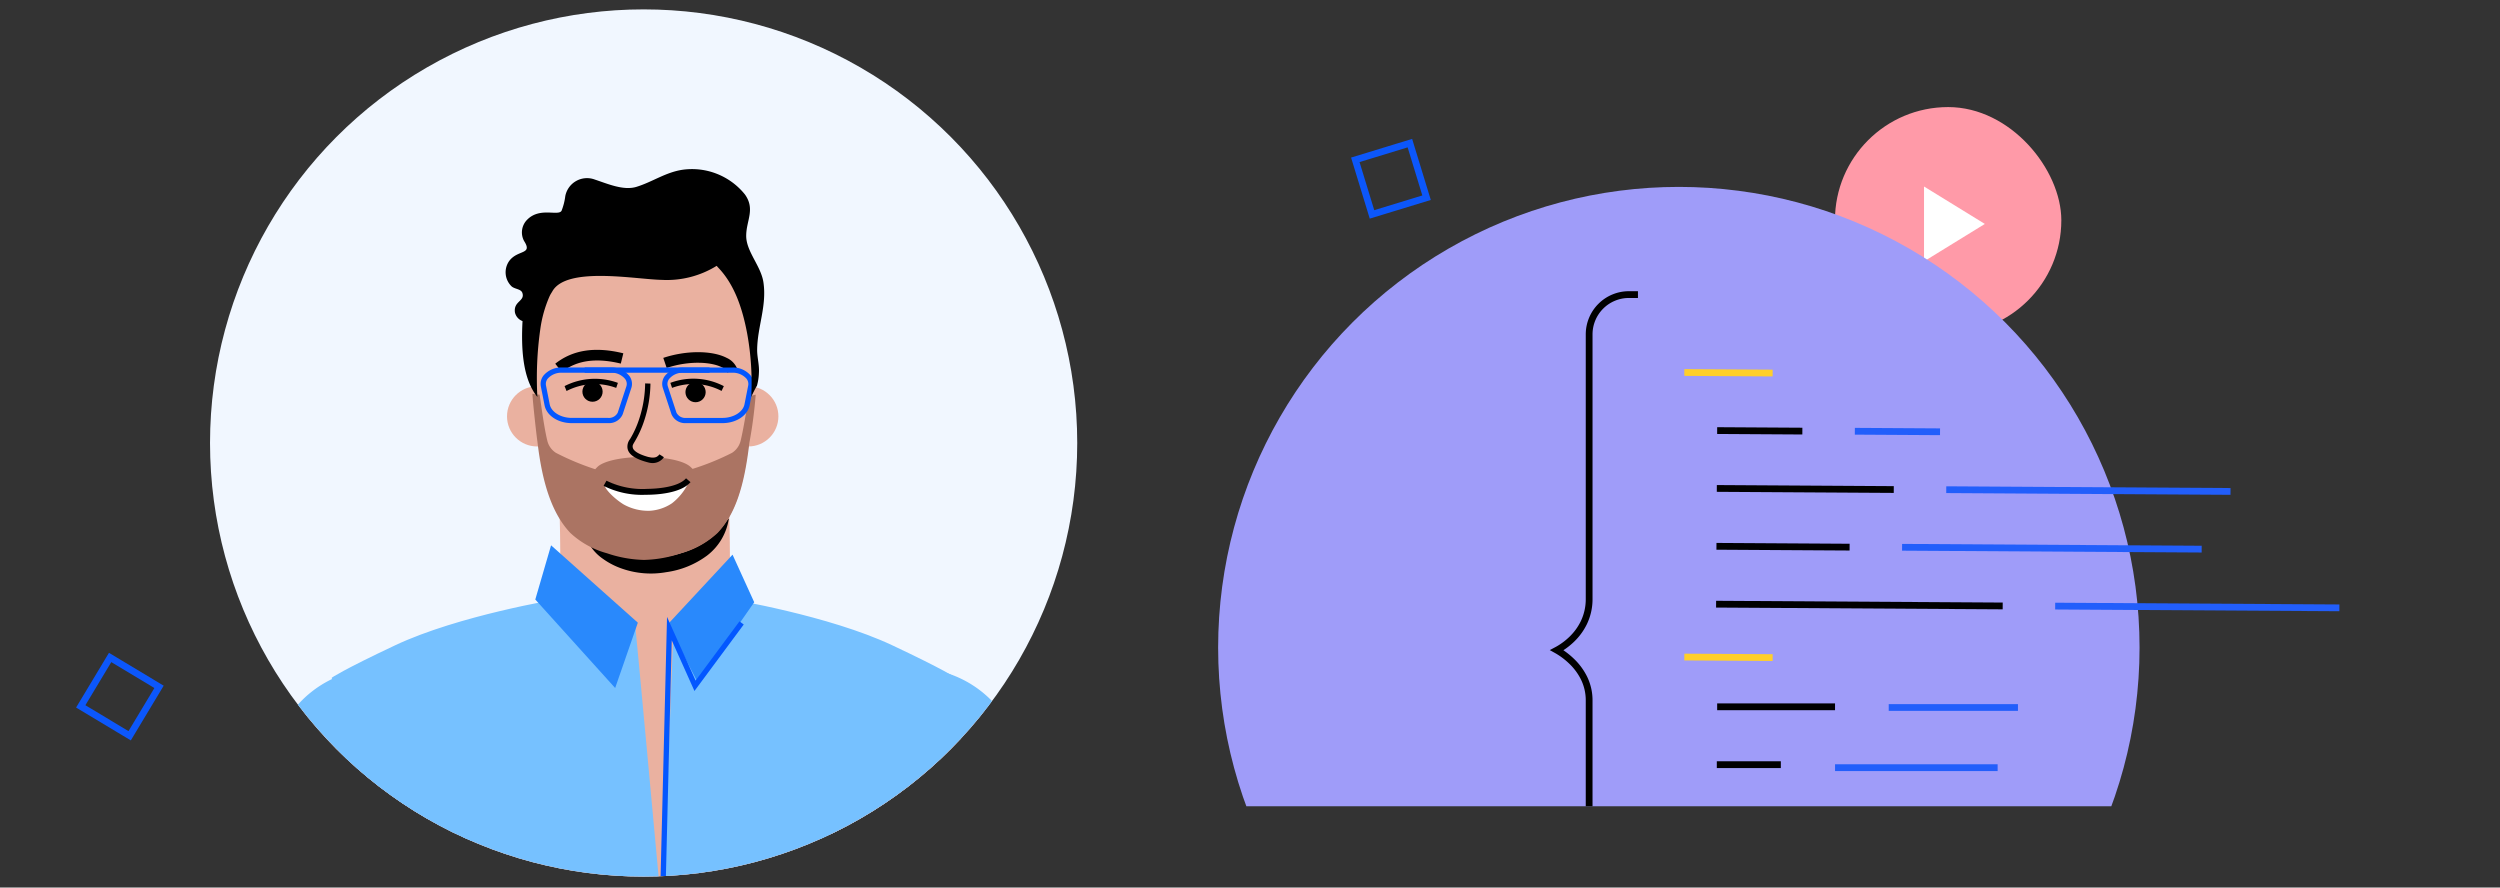 <?xml version="1.0" encoding="UTF-8"?>
<svg xmlns="http://www.w3.org/2000/svg" viewBox="0 0 369 131" width="369" height="131">
  <rect x="0" y="0" width="369" height="131" fill="#333333" stroke="none"/>
  <defs>
    <clipPath id="a">
      <circle cx="64" cy="64" r="64" transform="translate(2576 1786)" stroke="#707070" fill="none" />
    </clipPath>
    <clipPath id="b">
      <path transform="translate(918 983)" fill="#fff" stroke="#707070" d="M0 0h212v107H0z" />
    </clipPath>
    <style>.aa,.ab,.ac,.c,.h,.j,.p{fill:none}.e{fill:#fff}.c{stroke:#0c57fb;stroke-miterlimit:10.008;stroke-width:1.001px}.h,.j{stroke:#0457f8;stroke-miterlimit:10}.h{stroke-width:.987px}.i{fill:#eab1a0}.j{stroke-width:1.021px}.ab{stroke:#000}.l{opacity:.18}.m{fill:#9e005d}.o{fill:#00216b}.q{fill:#76c1ff}.r{fill:#0357ff}.s{fill:#eef5ff}.t{fill:#ff6279}.v{fill:#2989fc}.w{fill:#00d364}.aa{stroke:#ffcf2a}.aa,.ab,.ac{stroke-linejoin:round}.ac{stroke:#225efb}</style>
  </defs>
  <g transform="translate(-771 -971)">
    <path class="c" d="m782.917 1075.26 4.338-7.219 7.219 4.338-4.338 7.219z" />
    <rect width="33.413" height="33.413" rx="16.706" transform="translate(1041.839 986.805)" fill="#ff9aa8" />
    <path class="e" d="m1054.986 1009.577 8.977-5.524-8.977-5.524Z" />
    <circle cx="64" cy="64" r="64" transform="translate(802 972.385)" fill="#f1f7ff" />
    <g transform="translate(-1774 -813.615)" clip-path="url(#a)">
      <path class="i" d="M2652.816 1883.94h-25.032c0-18.586-.192-26.2-.354-29.313l25-1.3c.26 5.029.386 15.043.386 30.613Z" />
      <circle class="i" cx="4.442" cy="4.442" transform="translate(2619.835 1841.63)" r="4.442" />
      <path d="M2631.969 1864.521a25.006 25.006 0 0 0 5.57.875 27.636 27.636 0 0 0 5.23-.173 22.019 22.019 0 0 0 5.084-1.133 15.876 15.876 0 0 0 4.728-2.96 8.433 8.433 0 0 1-3.224 5.492 13.108 13.108 0 0 1-6.029 2.447 12.938 12.938 0 0 1-6.454-.5 10.89 10.89 0 0 1-2.887-1.477 6.8 6.8 0 0 1-2.156-2.412Z" />
      <circle class="i" cx="4.442" cy="4.442" transform="translate(2651.008 1841.63)" r="4.442" />
      <path class="i" d="M2656.331 1833.363c-.582-9.6-6.946-15.485-16.187-15.5h-.075c-9.241.02-15.606 5.906-16.187 15.5a38.219 38.219 0 0 0-.131 4.949c.767 13.284 1.613 20.723 5.411 24.7 1.252 1.313 5.095 3.72 10.881 3.982h.127c6.248.051 9.629-2.669 10.881-3.982 3.8-3.979 4.643-11.418 5.411-24.7a38.219 38.219 0 0 0-.131-4.949ZM2683.656 1963.152a10.554 10.554 0 0 1 10.047-11.019 10.544 10.544 0 0 1 11.024 10.047c.013.261.858 56.489.858 56.489a6.814 6.814 0 0 1-7.211 7.043 7.121 7.121 0 0 1-6.447-6.123s-8.129-53.171-8.271-56.437Z" />
      <path class="i" d="M2690.807 2021.697c-.109.092-.23 21.392-.23 21.392a39.927 39.927 0 0 0 2.057 8.141 2.015 2.015 0 0 0 2.181 1.057l3.767-1.636c2.029-.882 2.777-2.617 3.74-4.372.751-1.37 1.325-3.379 2.021-4.777a7.057 7.057 0 0 0 .734-2.919l.555-17.59c.385-5.665-2.474-7.862-6.9-7.689a6.752 6.752 0 0 0-4.105 1.6Z" />
      <path class="i" d="m2686.056 2034.667 3.4-10.941a5.211 5.211 0 0 1 3.256-3.372 3.15 3.15 0 0 1 4.189 3.05 3.15 3.15 0 0 1-.688 1.891l-6.554 8.2a3.443 3.443 0 0 1-3.6 1.169ZM2596.303 1963.152a10.556 10.556 0 0 0-10.047-11.019 10.544 10.544 0 0 0-11.02 10.047c-.012.261-.858 56.489-.858 56.489a6.814 6.814 0 0 0 7.211 7.043 7.119 7.119 0 0 0 6.447-6.123s8.125-53.171 8.267-56.437Z" />
      <g class="l">
        <path class="m" d="M2585.761 1952.317c.161 0 .322 0 .485.011a10.362 10.362 0 0 1 9.861 10.815 10.33 10.33 0 0 1-10.33 9.872q-.242 0-.486-.011a10.285 10.285 0 0 1-7.17-3.365 10.283 10.283 0 0 1-2.69-7.45 10.329 10.329 0 0 1 10.33-9.872m0-.2a10.545 10.545 0 0 0-10.525 10.059 10.544 10.544 0 0 0 10.047 11.019c.166.008.33.012.494.012a10.545 10.545 0 0 0 10.525-10.059 10.545 10.545 0 0 0-10.047-11.019q-.249-.012-.494-.012Z" />
      </g>
      <path class="i" d="M2589.144 2021.092c.108.092.229 21.392.229 21.392a39.918 39.918 0 0 1-2.056 8.14 2.015 2.015 0 0 1-2.181 1.058l-3.766-1.636c-2.029-.882-2.778-2.617-3.741-4.373-.751-1.369-1.325-3.379-2.021-4.776a7.058 7.058 0 0 1-.735-2.919l-.555-17.591c-.386-5.664 2.473-7.861 6.9-7.689a6.757 6.757 0 0 1 4.105 1.6Z" />
      <path class="i" d="m2593.896 2034.062-3.4-10.942a5.208 5.208 0 0 0-3.256-3.372 3.151 3.151 0 0 0-4.19 3.05 3.144 3.144 0 0 0 .688 1.89l6.554 8.2a3.441 3.441 0 0 0 3.6 1.169Z" />
      <path d="M2600.171 1988.117h79.462v2.153a28 28 0 0 1-28 28h-23.462a28 28 0 0 1-28-28v-2.153Z" fill="#d6967f" />
      <path class="i" d="M2689.186 1887.862a115.3 115.3 0 0 0-16.488-8.084 148.528 148.528 0 0 0-20.281-6.439s-2.256 8.191-12.516 8.3c-10.26-.11-12.515-8.3-12.515-8.3s-13.382 2.239-22.769 6.6c-10.079 4.688-14 7.918-14 7.918s8.322 19.3 9.553 27.494c1.815 12.076.286 48.842.286 48.842l-.286 23.919h79.462l-.285-23.919s-1.53-36.767.285-48.842c1.231-8.187 9.554-27.489 9.554-27.489Z" />
      <path class="i" d="M2641.182 2004.836c1.559-15.8-6.838-23.658-19.273-24.26a20.609 20.609 0 0 0-21.582 21.355c.884 24.173 3.421 96.7 3.421 96.7a14.851 14.851 0 0 0 15.425 14.3 14.851 14.851 0 0 0 14.181-13.232Z" />
      <g class="l">
        <path class="m" d="M2618.601 2083.428a14.675 14.675 0 0 1 14.659 14.659 14.675 14.675 0 0 1-14.659 14.659 14.675 14.675 0 0 1-14.658-14.659 14.675 14.675 0 0 1 14.658-14.659m0-.195a14.853 14.853 0 0 0-14.853 14.853 14.853 14.853 0 0 0 14.853 14.853 14.853 14.853 0 0 0 14.854-14.853 14.853 14.853 0 0 0-14.854-14.853Z" />
      </g>
      <path class="o" d="M2618.486 2114.504a16.355 16.355 0 0 1-16.4-15.821c-.02-.569-2.54-72.609-3.421-96.695a22.015 22.015 0 0 1 6.2-16.22 21.947 21.947 0 0 1 15.93-6.781q.543 0 1.092.027c6.812.329 12.339 2.736 15.984 6.959 3.9 4.521 5.553 11.1 4.771 19.017l-7.834 94.917a16.5 16.5 0 0 1-15.67 14.584q-.327.013-.655.013Z" />
      <path class="i" d="M2609.376 2192.813a143.55 143.55 0 0 0-.7-15.572c-1.509-14.236-3.824-29.9-4.2-43.01-.1-3.4.421-15.837.4-22.357a88 88 0 0 0-1.173-13.342 15.019 15.019 0 0 1 15.411-15.341 14.892 14.892 0 0 1 14.337 15.909 101.55 101.55 0 0 0-1.625 13.227c-.24 7.248-.076 18.059-.3 22.333a281.945 281.945 0 0 1-3.937 32.173c-3.376 17.008-3.343 25.979-3.343 25.979Z" />
      <circle class="i" cx="14.853" cy="14.853" transform="translate(2603.788 2083.233)" r="14.853" />
      <path class="o" d="M2605.12 2186.349c-.36-8.011-2.048-43.584-2.29-52.066-.049-1.736-.734-35.406-.746-35.47l-.024-.135v-.137a16.792 16.792 0 0 1 4.815-12.017 16.786 16.786 0 0 1 11.982-4.891h.2a16.219 16.219 0 0 1 11.534 5.266 16.66 16.66 0 0 1 4.343 12.292l-.006.106-.02.1c-.059.306-1.786 33.161-1.9 35.346-.339 6.362-3.926 43.575-4.659 51.6Z" />
      <path class="i" d="M2638.913 2004.836c-1.559-15.8 6.838-23.658 19.273-24.26a20.61 20.61 0 0 1 21.583 21.355c-.884 24.173-3.422 96.7-3.422 96.7a14.852 14.852 0 0 1-15.425 14.3 14.851 14.851 0 0 1-14.18-13.232Z" />
      <g class="l">
        <path class="m" d="M2661.493 2083.428a14.675 14.675 0 0 1 14.658 14.659 14.675 14.675 0 0 1-14.658 14.659 14.675 14.675 0 0 1-14.658-14.659 14.675 14.675 0 0 1 14.658-14.659m0-.195a14.853 14.853 0 0 0-14.853 14.853 14.853 14.853 0 0 0 14.853 14.853 14.853 14.853 0 0 0 14.854-14.853 14.853 14.853 0 0 0-14.854-14.853Z" />
      </g>
      <path class="o" d="M2661.418 2114.504a16.355 16.355 0 0 0 16.4-15.821c.019-.569 2.541-72.609 3.422-96.695a22.017 22.017 0 0 0-6.2-16.22 21.947 21.947 0 0 0-15.93-6.781c-.361 0-.727.009-1.092.027-6.812.329-12.339 2.736-15.984 6.959-3.9 4.521-5.553 11.1-4.772 19.017l7.834 94.917a16.5 16.5 0 0 0 15.67 14.584c.218.009.436.013.654.013Z" />
      <path class="i" d="M2670.714 2192.813a143.44 143.44 0 0 1 .7-15.572c1.508-14.236 3.823-29.9 4.2-43.01.1-3.4-.421-15.837-.4-22.357a88.038 88.038 0 0 1 1.172-13.342 15.017 15.017 0 0 0-15.41-15.341 14.893 14.893 0 0 0-14.338 15.909 101.517 101.517 0 0 1 1.626 13.227c.24 7.248.075 18.059.3 22.333a282.093 282.093 0 0 0 3.936 32.173c3.376 17.008 3.344 25.979 3.344 25.979Z" />
      <circle class="i" cx="14.853" cy="14.853" transform="translate(2646.599 2083.233)" r="14.853" />
      <path class="o" d="M2674.783 2188.517c.361-8.011 2.049-45.754 2.291-54.236.049-1.736.733-35.406.745-35.47l.024-.135v-.137a16.8 16.8 0 0 0-4.816-12.017 16.785 16.785 0 0 0-11.982-4.891h-.2a16.217 16.217 0 0 0-11.533 5.266 16.656 16.656 0 0 0-4.343 12.292l.006.106.021.1c.058.306 1.786 33.161 1.9 35.346.339 6.362 3.926 45.745 4.659 53.766Z" />
      <g class="l">
        <path class="m" d="M2694.199 1952.317a10.328 10.328 0 0 1 10.329 9.872 10.36 10.36 0 0 1-9.86 10.815q-.244.011-.486.011a10.329 10.329 0 0 1-10.33-9.872 10.362 10.362 0 0 1 9.861-10.815c.163-.007.325-.011.486-.011m0-.2q-.245 0-.494.012a10.544 10.544 0 0 0-10.046 11.019 10.544 10.544 0 0 0 10.524 10.059q.246 0 .494-.012a10.544 10.544 0 0 0 10.047-11.019 10.545 10.545 0 0 0-10.525-10.059Z" />
      </g>
      <g>
        <path class="i" d="M2602.79 1885.638a14.448 14.448 0 0 0-17.263 11.214s-8.757 54.56-10.152 63.57c-1.2 7.725 3.971 12.32 8.938 12.908 4.495.532 9.74-1.388 11.963-8.318l17.469-61.944a14.449 14.449 0 0 0-10.955-17.43Z" />
        <g class="l" transform="translate(2575.189 1952.271)">
          <circle class="p" cx="10.583" cy="10.583" r="10.583" />
        </g>
        <path class="q" d="m2596.209 1966.565 20.2-63.273a15.928 15.928 0 0 0-1.806-12.3 15.9 15.9 0 0 0-9.993-7.284 16.167 16.167 0 0 0-3.346-.433 16.042 16.042 0 0 0-15.991 12.543c-.11.609-10.487 60.855-10.487 60.855Z" />
        <g>
          <path class="r" d="m2596.223 1967.213-24.88-11.8 1.767-8.389.765.161-1.64 7.786 24.323 11.536Z" />
          <path class="r" d="M2577.676 1954.729h-.036a1.493 1.493 0 0 1-1.052-.465 1.492 1.492 0 0 1-.415-1.072 1.494 1.494 0 0 1 1.536-1.466 1.5 1.5 0 0 1 1.466 1.536 1.5 1.5 0 0 1-1.499 1.467Zm0-2.22a.72.72 0 0 0-.719.7.713.713 0 0 0 .2.513.712.712 0 0 0 .5.222.685.685 0 0 0 .513-.2.717.717 0 0 0 .222-.5.72.72 0 0 0-.7-.736ZM2594.046 1954.468l-.969-.354c-3.493-1.278-10.76-3.939-16.145-4.571l.091-.777c5.477.643 12.8 3.325 16.323 4.614l.964.351Z" />
        </g>
      </g>
      <g>
        <path class="q" d="m2597.602 1915.299-.908 99.917h5.4l8.66 7.314c3.172 2.678 6.631 3.732 13.6 4.305s26.269.347 29.676-.024c3.511-.382 10.73-1.5 13.581-3.589l10.946-8.006h4.744l-.908-99.917Z" />
        <path class="q" d="M2682.463 1915.298c1.2-7.857 3.593-30.656 3.593-30.656s-1.571-1.116-9.368-4.788c-9.367-4.41-24.025-6.813-24.025-6.813-.073.353 4.217 6.187-8.324 6.187-.042 0-1.337 36.084-1.337 36.084ZM2597.561 1915.298c-1.2-7.857-3.592-30.656-3.592-30.656s1.571-1.116 9.368-4.788c9.367-4.41 24.026-6.813 24.026-6.813.073.353-1.122 4.14 11.419 4.14.042 0 3.565 38.3 3.565 38.3Z" />
        <path class="r" d="M2606.737 1914.853h18.067v.782h-18.067z" />
      </g>
      <g>
        <path class="i" d="M2677.169 1885.638a14.448 14.448 0 0 1 17.263 11.214s8.757 54.56 10.152 63.57c1.2 7.725-3.971 12.32-8.937 12.908-4.494.532-9.74-1.388-11.963-8.318l-17.469-61.944a14.448 14.448 0 0 1 10.954-17.43Z" />
        <g class="l" transform="translate(2683.604 1952.271)">
          <circle class="p" cx="10.583" cy="10.583" r="10.583" />
        </g>
        <path class="q" d="m2682.776 1966.603-18.456-63.8a15.935 15.935 0 0 1 2.143-12.242 15.9 15.9 0 0 1 10.189-7.007 16.087 16.087 0 0 1 3.356-.342 16.042 16.042 0 0 1 15.641 12.97c.093.612 8.815 61.12 8.815 61.12Z" />
        <g>
          <path class="r" d="m2683.174 1965.889 25.076-10.391.299.722-25.076 10.391z" />
          <path class="r" d="m2673.82 1926.537.761-.181 9.441 39.766-.761.181zM2702.193 1955.283h-.006a1.488 1.488 0 0 1-1.059-.444 1.485 1.485 0 0 1-.436-1.063 1.5 1.5 0 0 1 1.5-1.5h.006a1.5 1.5 0 0 1 1.06.444 1.489 1.489 0 0 1 .435 1.063 1.5 1.5 0 0 1-1.5 1.5Zm0-2.221a.72.72 0 0 0-.719.717.717.717 0 0 0 .208.509.717.717 0 0 0 .508.213.714.714 0 0 0 .506-.209.711.711 0 0 0 .213-.508.716.716 0 0 0-.208-.509.682.682 0 0 0-.508-.213Z" />
          <path class="r" d="m2706.926 1952.625-.71-2.574c-3.107-.272-12.168 1.46-15.194 2.423l-.237-.745c3.25-1.034 12.808-2.847 15.792-2.424l.254.036.849 3.077Z" />
        </g>
      </g>
      <g>
        <path class="i" d="M2609.411 2192.825h14.878l3.83 12.522c.914 2.152-.24 4.827-2.083 4.832l-18.093.048c-1.828.005-2.991-2.626-2.114-4.782Z" />
        <path class="s" d="M2630.569 2209.94c-.177-1.225-5.021-17.179-5.021-17.179s-.75 1.96-1.49 1.635a10.624 10.624 0 0 1-3.21-2.612 5.084 5.084 0 0 0-3.859-1.32 5.086 5.086 0 0 0-3.859 1.32 10.624 10.624 0 0 1-3.21 2.612c-.74.325-1.49-1.635-1.49-1.635s-4.844 15.954-5.022 17.179c-.143.984-.2 6.622 13.582 6.721 13.779-.099 13.726-5.737 13.579-6.721Z" />
        <path class="t" d="m2613.265 2201.551-.239-.745a14.013 14.013 0 0 1 7.918-.12l-.213.753a13.218 13.218 0 0 0-7.466.112ZM2613.265 2198.791l-.239-.745a14.02 14.02 0 0 1 7.918-.12l-.213.752a13.218 13.218 0 0 0-7.466.113ZM2613.265 2196.104l-.239-.745a14.013 14.013 0 0 1 7.918-.12l-.213.753a13.225 13.225 0 0 0-7.466.112Z" />
      </g>
      <g>
        <path class="i" d="M2655.842 2192.825h14.877l3.831 12.522c.914 2.152-.24 4.827-2.083 4.832l-18.093.048c-1.828.005-2.991-2.626-2.114-4.782Z" />
        <path class="s" d="M2677.004 2209.94c-.177-1.225-5.021-17.179-5.021-17.179s-.75 1.96-1.49 1.635a10.624 10.624 0 0 1-3.21-2.612 5.082 5.082 0 0 0-3.859-1.32 5.081 5.081 0 0 0-3.859 1.32 10.63 10.63 0 0 1-3.21 2.612c-.74.325-1.49-1.635-1.49-1.635s-4.844 15.954-5.022 17.179c-.142.984-.2 6.622 13.582 6.721 13.777-.099 13.72-5.737 13.579-6.721Z" />
        <path class="t" d="m2659.695 2201.551-.239-.745a14.006 14.006 0 0 1 7.918-.12l-.213.753a13.212 13.212 0 0 0-7.466.112ZM2659.695 2198.791l-.239-.745a14 14 0 0 1 7.918-.12l-.213.752a13.226 13.226 0 0 0-7.466.113ZM2659.695 2196.104l-.239-.745a14.006 14.006 0 0 1 7.918-.12l-.213.753a13.212 13.212 0 0 0-7.466.112Z" />
      </g>
      <g>
        <path d="M2655.708 1843.015c-.382.778-.806 4.241-1.389 6.648a2.951 2.951 0 0 1-1.274 1.793 37.57 37.57 0 0 1-5.821 2.368 4.681 4.681 0 0 0-.424-.4c-2.308-1.82-11.189-1.82-13.5 0a5.547 5.547 0 0 0-.444.451 38.985 38.985 0 0 1-5.8-2.42 2.947 2.947 0 0 1-1.273-1.793c-.584-2.408-1.084-6.749-1.15-6.8a5.093 5.093 0 0 1-1.048-.136c.066 1.425.642 6.483.736 7.052.752 6.553 2.32 10.815 4.861 13.5a12.916 12.916 0 0 0 5.411 3 18.121 18.121 0 0 0 5.389.979h.138a18.122 18.122 0 0 0 5.388-.979 12.922 12.922 0 0 0 5.411-3c2.54-2.682 3.933-6.729 4.684-13.283a66 66 0 0 0 .937-7.131 3.27 3.27 0 0 1-.832.151Z" fill="#ab7463" />
      </g>
      <g>
        <path class="v" d="m2643.547 1876.782 4.475 8.623 8.3-11.9-3.2-7.022Z" />
        <path class="r" d="m2640.47 2027.52-.782-.019 3.765-151.834 4.216 9.4 6.478-8.741.629.466-7.274 9.814-3.352-7.478Z" />
        <path class="v" d="m2639.145 1876.523-3.347 9.642-11.789-13.062 2.329-8Z" />
      </g>
      <g>
        <circle cx="1.493" cy="1.493" transform="translate(2646.172 1840.998)" r="1.493" />
        <path d="M2652.347 1839.586a1.482 1.482 0 0 0-.791-.753c-1.531-.8-4.823-1.025-8.155.089l-.5-1.483c3.36-1.124 7.216-1.122 9.375.007a2.933 2.933 0 0 1 1.569 1.7ZM2627.923 1839.526l-.968-1.229c2.6-2.051 5.89-2.552 10.047-1.534l-.372 1.519c-3.659-.896-6.508-.489-8.707 1.244Z" />
        <circle cx="1.493" cy="1.493" transform="translate(2630.962 1840.929)" r="1.493" />
        <path d="m2628.623 1842.328-.292-.726a9.857 9.857 0 0 1 7.87-.476l-.25.742a9.083 9.083 0 0 0-7.328.46ZM2651.502 1842.318a8.971 8.971 0 0 0-7.306-.451l-.25-.742a9.692 9.692 0 0 1 7.893.486ZM2641.327 1852.965a2.311 2.311 0 0 1-.564-.072c-1.944-.487-2.97-1.167-3.136-2.079a1.787 1.787 0 0 1 .374-1.4 14.322 14.322 0 0 0 1.359-3.009 17.382 17.382 0 0 0 .864-5.2l.782.028a18.088 18.088 0 0 1-.907 5.423 15.181 15.181 0 0 1-1.425 3.154c-.28.471-.331.569-.277.864.1.546 1.031 1.078 2.556 1.46a1.242 1.242 0 0 0 1.381-.457l.659.42a2.012 2.012 0 0 1-1.666.868Z" />
      </g>
      <g>
        <path class="r" d="M2651.639 1847.069h-5.376a2.191 2.191 0 0 1-2.148-1.3l-1.276-3.881a1.952 1.952 0 0 1 .3-1.791 3.384 3.384 0 0 1 2.74-1.238h7.215a3.421 3.421 0 0 1 2.649 1.121 2 2 0 0 1 .452 1.675l-.548 2.78c-.301 1.524-1.987 2.634-4.008 2.634Zm-5.76-7.441a2.607 2.607 0 0 0-2.114.918 1.192 1.192 0 0 0-.192 1.1l1.275 3.88a1.449 1.449 0 0 0 1.415.772h5.376c1.626 0 3.023-.866 3.25-2.014l.548-2.781a1.235 1.235 0 0 0-.291-1.034 2.684 2.684 0 0 0-2.052-.839ZM2634.76 1847.069h-5.375c-2.021 0-3.707-1.109-4.008-2.638l-.548-2.78a2 2 0 0 1 .451-1.675 3.424 3.424 0 0 1 2.649-1.121h7.215a3.384 3.384 0 0 1 2.74 1.238 1.953 1.953 0 0 1 .3 1.791l-1.275 3.881a2.192 2.192 0 0 1-2.149 1.304Zm-6.831-7.441a2.685 2.685 0 0 0-2.052.839 1.235 1.235 0 0 0-.29 1.034l.548 2.781c.227 1.148 1.625 2.014 3.251 2.014h5.375a1.449 1.449 0 0 0 1.415-.772l1.276-3.88a1.192 1.192 0 0 0-.192-1.1 2.607 2.607 0 0 0-2.114-.918Z" />
        <g>
          <path class="r" d="M2631.295 1838.855h18.434v.773h-18.434z" />
        </g>
      </g>
      <g>
        <path class="e" d="M2635.39 1856.038a18.387 18.387 0 0 0 2.654.914 12.621 12.621 0 0 0 2.69.387 11.522 11.522 0 0 0 2.708-.258 6.368 6.368 0 0 0 2.5-1.062l.048-.037c.234-.177.455-.356.632-.122a8.451 8.451 0 0 1-2.437 3.038 6.568 6.568 0 0 1-3.329 1.109 7.466 7.466 0 0 1-3.821-.946c-1.625-1.009-3.037-2.61-2.723-2.889a.977.977 0 0 1 1.026-.158Z" />
      </g>
      <g>
        <path d="M2640.331 1857.643a12.6 12.6 0 0 1-6.241-1.32l.427-.76a12.018 12.018 0 0 0 6.043 1.208c1.029-.01 4.484-.153 5.7-1.559l.659.569c-1.412 1.637-4.91 1.848-6.349 1.862Z" />
      </g>
      <g>
        <path d="M2657.685 1826.302c-.354-2.427-2.547-4.55-2.546-6.874 0-2.266 1.377-3.921-.192-6.116a10.026 10.026 0 0 0-9.208-3.64c-2.508.379-4.447 1.8-6.794 2.521-1.928.593-4.288-.465-6.141-1.072a3.267 3.267 0 0 0-4.37 2.456 8.876 8.876 0 0 1-.548 2.146c-.484.836-3.181-.574-5.055 1.3a2.657 2.657 0 0 0-.469 3.176c1.3 2.029-.936 1.248-2.186 2.915a2.886 2.886 0 0 0 .312 3.747c.463.444 1.411.381 1.614.99.417 1.249-1.353 1.2-1.093 2.9a1.782 1.782 0 0 0 1.115 1.256c-.2 3.853-.044 8.447 2.193 11.2a51.137 51.137 0 0 1 .423-9.949 18.243 18.243 0 0 1 1.387-4.941c.044-.092.1-.192.147-.286.105-.167.2-.318.27-.443 2.134-3.688 12.266-1.745 16.1-1.665a13.953 13.953 0 0 0 8.134-2.071c.112.128.222.253.333.371 2.39 2.545 3.521 6.141 4.177 9.653a40.445 40.445 0 0 1 .594 9.331 16.362 16.362 0 0 1 .846-1.665 8.194 8.194 0 0 0 .288-1.888c.082-1.186-.272-2.281-.26-3.431.037-3.382 1.441-6.422.929-9.921Z" />
      </g>
      <g>
        <rect class="e" width="11.418" height="10.051" rx="1.51" transform="rotate(-2.752 43150.495 -55037.808)" />
        <path class="w" d="m2704.098 2016.378-.346-7.19 1.467-.07a1 1 0 0 1 1.045.95l.25 5.2a1 1 0 0 1-.949 1.044l-1.467.071Z" />
        <rect width="9.387" height="10.48" rx="1.221" transform="rotate(-92.752 2308.25 -274.433)" fill="#3b424c" />
        <path class="w" d="m2690.197 2016.046-.25-5.2a1 1 0 0 1 .95-1.045l1.467-.07.346 7.19-1.467.071a1 1 0 0 1-1.045-.95Z" />
      </g>
    </g>
    <path class="p" d="M771 971h369v131H771z" />
    <g clip-path="url(#b)">
      <circle cx="68" cy="68" r="68" transform="translate(950.797 998.586)" fill="#9f9cf9" />
      <path class="aa" d="m1032.643 1026.061-13.037-.08" />
      <path class="ab" d="m1024.453 1034.553 12.575.077" />
      <path class="ac" d="m1044.775 1034.653 12.575.077" />
      <path class="ab" d="m1024.401 1043.094 26.119.161" />
      <path class="ac" d="m1058.266 1043.278 41.958.258" />
      <path class="ab" d="m1024.348 1051.636 19.653.121" />
      <path class="ac" d="m1051.747 1051.78 44.22.272" />
      <path class="ab" d="m1024.296 1060.177 42.302.26" />
      <path class="ac" d="m1074.344 1060.46 41.95.258" />
      <path class="ab" d="M1024.453 1075.325h17.398" />
      <path class="ac" d="M1049.775 1075.425h19.076" />
      <path class="ab" d="M1024.401 1083.866h9.45" />
      <path class="ac" d="M1041.851 1084.308h24" />
      <path class="ab" d="M1024.348 1092.408h25.503" />
      <path class="ac" d="M1056.851 1092.823h46" />
      <path class="ab" d="M1024.296 1100.949h20.555" />
      <path class="ac" d="M1052.851 1101.49h31" />
      <path class="aa" d="m1032.643 1068.061-13.037-.08M1032.643 1109.49l-13.037-.08" />
      <path d="m1012.761 1119.436-1.386-.094a5.871 5.871 0 0 1-5.818-5.871v-39.116a7.429 7.429 0 0 0-.8-3.362 8.9 8.9 0 0 0-1.746-2.354 11.078 11.078 0 0 0-1.74-1.385c-.187-.12-.349-.217-.478-.289.128-.068.289-.159.475-.273a10.155 10.155 0 0 0 1.743-1.357 8.618 8.618 0 0 0 1.747-2.393 8 8 0 0 0 .8-3.53v-39.06a5.871 5.871 0 0 1 5.871-5.871h1.333" stroke="#000" stroke-miterlimit="10" fill="none" />
    </g>
    <path class="c" d="m973.507 1002.645-2.463-8.055 8.055-2.463 2.463 8.055z" />
  </g>
</svg>